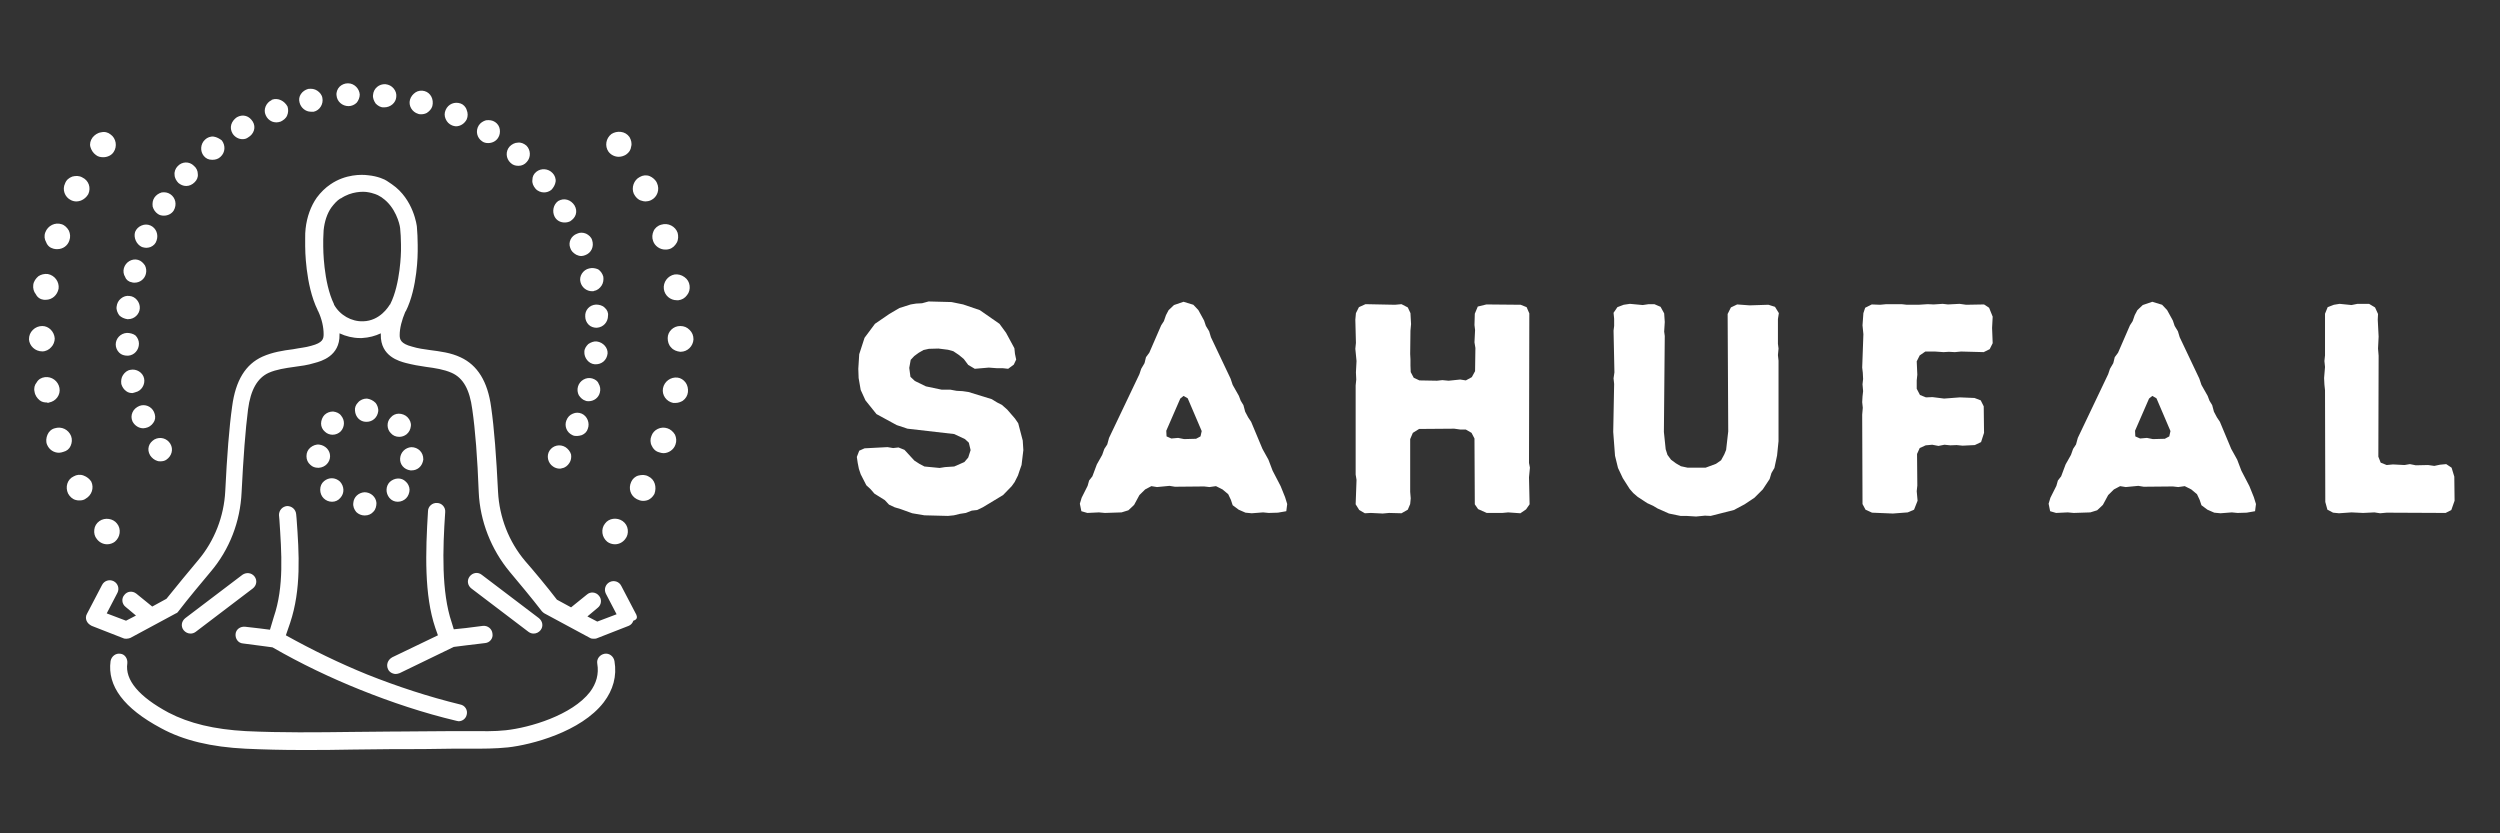 <svg xmlns="http://www.w3.org/2000/svg" xmlns:xlink="http://www.w3.org/1999/xlink" width="240" zoomAndPan="magnify" viewBox="0 0 180 60" height="80" preserveAspectRatio="xMidYMid meet" version="1.0"><rect x="0" y="0" width="180" height="60" fill="#333333" stroke="none"/><defs><g/><clipPath id="1f2c243274"><path d="M 2.008 6 L 50 6 L 50 54 L 2.008 54 Z M 2.008 6 " clip-rule="nonzero"/></clipPath></defs><g clip-path="url(#1f2c243274)"><path fill="#ffffff" d="M 9.168 47.754 C 8.984 48.957 10.004 50.164 12.137 51.309 C 13.621 52.082 15.418 52.516 17.703 52.641 C 20.242 52.762 22.84 52.73 25.344 52.699 C 26.301 52.699 27.23 52.672 28.16 52.672 L 28.375 52.672 C 29.703 52.672 31.098 52.641 32.488 52.641 C 32.953 52.641 33.418 52.641 33.879 52.641 C 34.746 52.641 35.582 52.672 36.418 52.578 C 38.148 52.391 41.18 51.496 42.477 49.824 C 42.941 49.207 43.129 48.527 43.004 47.785 C 42.941 47.441 43.188 47.133 43.531 47.07 C 43.871 47.012 44.18 47.258 44.242 47.598 C 44.426 48.68 44.148 49.672 43.469 50.566 C 41.828 52.699 38.242 53.629 36.57 53.812 C 35.672 53.906 34.746 53.906 33.879 53.906 C 33.445 53.906 32.984 53.906 32.52 53.906 C 31.16 53.938 29.734 53.938 28.406 53.938 L 28.188 53.938 C 27.262 53.938 26.301 53.969 25.375 53.969 C 24.168 54 22.93 54 21.695 54 C 20.363 54 19.004 53.969 17.672 53.906 C 15.23 53.785 13.219 53.32 11.582 52.422 C 8.922 51 7.715 49.391 7.961 47.598 C 8.023 47.258 8.332 47.012 8.672 47.07 C 8.984 47.102 9.199 47.414 9.168 47.754 Z M 19.438 45.34 C 19.035 45.277 18.387 45.215 17.645 45.125 C 17.301 45.094 16.992 45.309 16.961 45.648 C 16.93 45.988 17.148 46.301 17.488 46.328 C 18.508 46.453 19.344 46.578 19.621 46.609 C 21.664 47.785 23.797 48.805 25.961 49.672 C 28.188 50.566 30.508 51.34 32.859 51.898 C 32.922 51.898 32.953 51.93 33.016 51.93 C 33.293 51.93 33.539 51.742 33.602 51.465 C 33.695 51.125 33.477 50.785 33.137 50.723 C 30.848 50.164 28.59 49.422 26.426 48.559 C 24.445 47.754 22.469 46.793 20.582 45.742 L 20.891 44.844 C 21.695 42.434 21.539 39.867 21.355 37.359 L 21.324 37.02 C 21.293 36.68 21.016 36.434 20.672 36.434 C 20.332 36.465 20.086 36.742 20.086 37.082 L 20.117 37.422 C 20.273 39.805 20.457 42.246 19.715 44.414 Z M 45.816 44.258 L 44.734 42.188 C 44.582 41.875 44.211 41.754 43.902 41.906 C 43.59 42.062 43.469 42.434 43.621 42.742 L 44.395 44.227 L 43.004 44.754 L 42.293 44.383 L 43.035 43.762 C 43.312 43.547 43.344 43.145 43.129 42.898 C 42.91 42.617 42.508 42.586 42.262 42.805 L 41.117 43.73 L 40.098 43.176 C 39.387 42.246 38.457 41.133 37.809 40.391 C 36.633 39 35.953 37.238 35.859 35.414 C 35.734 32.875 35.582 30.836 35.363 29.32 C 35.117 27.465 34.375 26.289 33.168 25.73 C 32.457 25.391 31.684 25.301 30.973 25.207 C 30.508 25.145 30.074 25.082 29.672 24.957 C 28.84 24.742 28.777 24.434 28.777 24.125 C 28.777 23.629 28.93 23.043 29.18 22.453 C 29.18 22.453 29.18 22.422 29.211 22.422 C 30.074 20.723 30.074 18.188 30.074 18.094 C 30.074 17.938 30.074 17.785 30.074 17.629 C 30.074 17.164 30.047 16.73 30.016 16.328 C 30.016 16.301 29.797 14.352 28.219 13.27 C 28.098 13.176 27.973 13.113 27.848 13.02 C 27.727 12.93 27.199 12.68 26.488 12.617 C 26.055 12.559 24.879 12.527 23.797 13.27 C 23.426 13.516 23.086 13.855 22.809 14.227 C 22.375 14.844 22.098 15.617 22.004 16.453 C 21.973 16.672 21.973 16.918 21.973 17.164 C 21.973 17.352 21.973 17.566 21.973 17.723 C 21.973 17.844 21.973 20.504 22.871 22.328 C 22.871 22.359 22.871 22.359 22.902 22.391 C 23.18 22.98 23.301 23.566 23.301 24.062 C 23.301 24.402 23.242 24.68 22.406 24.898 C 22.004 25.02 21.57 25.051 21.105 25.145 C 20.363 25.238 19.621 25.359 18.91 25.672 C 17.672 26.227 16.961 27.402 16.715 29.258 C 16.5 30.773 16.344 32.812 16.219 35.352 C 16.129 37.176 15.445 38.938 14.273 40.328 C 13.621 41.102 12.727 42.188 11.984 43.113 L 10.961 43.672 L 9.816 42.742 C 9.539 42.527 9.168 42.559 8.953 42.836 C 8.734 43.082 8.766 43.484 9.047 43.699 L 9.789 44.32 L 9.074 44.691 L 7.684 44.164 L 8.457 42.68 C 8.613 42.371 8.488 42 8.18 41.844 C 7.871 41.691 7.5 41.812 7.344 42.125 L 6.262 44.195 C 6.168 44.352 6.168 44.535 6.23 44.691 C 6.293 44.844 6.418 44.969 6.602 45.062 L 8.891 45.957 C 8.953 45.988 9.047 45.988 9.105 45.988 C 9.199 45.988 9.324 45.957 9.387 45.93 L 12.664 44.164 C 12.758 44.133 12.816 44.07 12.848 44.012 C 13.559 43.082 14.52 41.938 15.168 41.164 C 16.531 39.559 17.301 37.547 17.395 35.441 C 17.52 32.938 17.672 30.93 17.859 29.473 C 18.047 28.051 18.539 27.215 19.344 26.844 C 19.902 26.598 20.551 26.504 21.199 26.414 C 21.664 26.352 22.16 26.289 22.652 26.133 C 23.117 26.012 24.477 25.641 24.445 24.094 C 24.445 24.062 24.445 24.031 24.445 24 C 24.91 24.215 25.406 24.34 25.93 24.34 C 25.961 24.34 26.023 24.34 26.055 24.34 C 26.582 24.309 27.016 24.188 27.418 24 C 27.418 24.031 27.418 24.062 27.418 24.094 C 27.387 25.672 28.777 26.012 29.211 26.133 C 29.703 26.258 30.199 26.352 30.664 26.414 C 31.344 26.504 31.961 26.598 32.52 26.844 C 33.355 27.215 33.816 28.051 34.004 29.473 C 34.219 30.957 34.375 32.969 34.469 35.441 C 34.559 37.516 35.363 39.559 36.695 41.164 C 37.344 41.938 38.301 43.082 39.016 44.012 C 39.074 44.07 39.137 44.133 39.199 44.164 L 42.477 45.93 C 42.57 45.988 42.664 45.988 42.758 45.988 C 42.816 45.988 42.91 45.988 42.973 45.957 L 45.262 45.062 C 45.418 45 45.539 44.875 45.602 44.691 C 45.91 44.598 45.879 44.414 45.816 44.258 Z M 28.098 21.898 C 28.098 21.898 28.098 21.93 28.066 21.93 C 27.973 22.082 27.355 23.102 26.148 23.133 C 25.312 23.164 24.477 22.699 24.047 21.93 L 24.047 21.898 C 23.273 20.32 23.273 17.812 23.273 17.754 C 23.273 17.566 23.273 17.414 23.273 17.227 C 23.273 17.012 23.301 16.762 23.301 16.578 C 23.363 15.957 23.551 15.371 23.859 14.938 C 24.047 14.691 24.262 14.441 24.508 14.289 C 24.508 14.289 24.508 14.289 24.539 14.289 C 25.312 13.762 26.148 13.793 26.395 13.824 C 26.891 13.887 27.262 14.07 27.293 14.102 C 27.387 14.164 27.477 14.195 27.539 14.258 C 28.469 14.906 28.777 16.113 28.809 16.422 C 28.84 16.762 28.871 17.164 28.871 17.598 C 28.871 17.754 28.871 17.875 28.871 18.062 C 28.871 18.094 28.84 20.441 28.098 21.898 Z M 38.055 45.496 C 38.18 45.586 38.301 45.617 38.426 45.617 C 38.613 45.617 38.797 45.527 38.922 45.371 C 39.137 45.094 39.074 44.723 38.797 44.504 L 34.684 41.383 C 34.406 41.164 34.035 41.227 33.816 41.504 C 33.602 41.785 33.664 42.156 33.941 42.371 Z M 17.457 41.383 L 13.344 44.504 C 13.066 44.723 13.004 45.094 13.219 45.371 C 13.344 45.527 13.531 45.617 13.715 45.617 C 13.84 45.617 13.961 45.586 14.086 45.496 L 18.199 42.371 C 18.477 42.156 18.539 41.785 18.324 41.504 C 18.105 41.227 17.734 41.195 17.457 41.383 Z M 27.941 48.188 C 28.035 48.402 28.281 48.527 28.5 48.527 C 28.59 48.527 28.684 48.496 28.777 48.465 L 32.672 46.578 C 32.953 46.547 33.848 46.422 34.93 46.301 C 35.273 46.27 35.52 45.957 35.457 45.617 C 35.426 45.277 35.117 45.031 34.777 45.062 C 33.848 45.188 33.074 45.277 32.672 45.309 L 32.52 44.812 C 31.777 42.617 31.871 39.559 32.055 36.867 C 32.086 36.527 31.809 36.215 31.469 36.215 C 31.129 36.188 30.816 36.465 30.816 36.805 C 30.633 39.773 30.539 42.836 31.344 45.215 L 31.531 45.742 L 28.25 47.32 C 27.91 47.504 27.789 47.875 27.941 48.188 Z M 11.117 31.641 C 10.93 31.762 10.777 31.918 10.715 32.133 C 10.652 32.352 10.684 32.566 10.809 32.785 C 10.93 32.969 11.117 33.125 11.332 33.188 C 11.395 33.215 11.457 33.215 11.551 33.215 C 11.703 33.215 11.859 33.188 11.984 33.094 C 12.355 32.844 12.508 32.352 12.262 31.949 C 12.016 31.547 11.52 31.422 11.117 31.641 Z M 11.117 30.309 C 11.211 30.094 11.18 29.875 11.086 29.66 C 10.902 29.258 10.438 29.07 10.035 29.227 C 9.816 29.32 9.633 29.473 9.539 29.691 C 9.445 29.906 9.445 30.125 9.539 30.34 C 9.695 30.648 10.004 30.836 10.312 30.836 C 10.406 30.836 10.531 30.805 10.621 30.773 C 10.871 30.68 11.023 30.496 11.117 30.309 Z M 9.758 28.238 C 10.188 28.145 10.469 27.68 10.375 27.246 C 10.281 26.812 9.816 26.535 9.387 26.629 C 9.168 26.66 8.984 26.812 8.859 27 C 8.734 27.188 8.703 27.402 8.734 27.648 C 8.797 27.867 8.922 28.051 9.105 28.176 C 9.23 28.27 9.387 28.301 9.539 28.301 C 9.633 28.27 9.695 28.27 9.758 28.238 Z M 9.137 23.969 C 8.672 24 8.332 24.371 8.332 24.805 C 8.332 25.02 8.426 25.238 8.582 25.391 C 8.734 25.547 8.953 25.609 9.168 25.609 C 9.199 25.609 9.199 25.609 9.23 25.609 C 9.664 25.578 10.004 25.207 10.004 24.742 C 10.004 24.527 9.91 24.309 9.758 24.156 C 9.602 24.031 9.355 23.969 9.137 23.969 Z M 9.168 22.98 C 9.199 22.98 9.199 22.98 9.23 22.98 C 9.664 22.98 10.035 22.641 10.066 22.207 C 10.098 21.773 9.758 21.34 9.324 21.309 C 9.105 21.277 8.891 21.34 8.703 21.496 C 8.52 21.648 8.426 21.836 8.395 22.082 C 8.363 22.301 8.457 22.516 8.582 22.699 C 8.734 22.855 8.953 22.949 9.168 22.98 Z M 9.477 20.32 C 9.539 20.352 9.602 20.352 9.695 20.352 C 10.066 20.352 10.406 20.102 10.5 19.73 C 10.559 19.516 10.531 19.301 10.438 19.113 C 10.312 18.93 10.16 18.773 9.941 18.711 C 9.508 18.586 9.047 18.867 8.922 19.301 C 8.859 19.516 8.891 19.762 9.016 19.949 C 9.074 20.133 9.262 20.289 9.477 20.32 Z M 10.219 17.785 C 10.312 17.812 10.438 17.844 10.531 17.844 C 10.652 17.844 10.746 17.812 10.84 17.785 C 11.055 17.691 11.211 17.535 11.273 17.32 C 11.426 16.887 11.242 16.422 10.84 16.238 C 10.621 16.145 10.406 16.145 10.188 16.238 C 9.973 16.328 9.816 16.484 9.727 16.699 C 9.602 17.102 9.816 17.598 10.219 17.785 Z M 12.262 13.98 C 12.074 13.855 11.859 13.824 11.645 13.855 C 11.426 13.918 11.242 14.043 11.117 14.227 C 10.992 14.414 10.961 14.629 10.992 14.875 C 11.055 15.094 11.18 15.277 11.363 15.402 C 11.488 15.496 11.645 15.527 11.797 15.527 C 12.074 15.527 12.355 15.402 12.508 15.156 C 12.758 14.723 12.633 14.227 12.262 13.98 Z M 12.789 11.969 C 12.633 12.125 12.539 12.371 12.57 12.586 C 12.57 12.805 12.695 13.02 12.848 13.176 C 13.004 13.301 13.188 13.391 13.406 13.391 C 13.621 13.391 13.84 13.301 14.023 13.113 C 14.18 12.957 14.273 12.742 14.242 12.527 C 14.242 12.309 14.148 12.094 13.961 11.938 C 13.621 11.598 13.098 11.629 12.789 11.969 Z M 15.387 9.836 C 15.168 9.805 14.922 9.898 14.766 10.051 C 14.426 10.359 14.395 10.887 14.672 11.227 C 14.828 11.414 15.016 11.504 15.262 11.504 C 15.293 11.504 15.293 11.504 15.324 11.504 C 15.508 11.504 15.727 11.441 15.879 11.289 C 16.219 10.98 16.25 10.484 15.973 10.113 C 15.816 9.988 15.602 9.867 15.387 9.836 Z M 18.199 8.754 C 18.074 8.566 17.922 8.414 17.703 8.352 C 17.488 8.289 17.273 8.32 17.055 8.441 C 16.871 8.566 16.715 8.754 16.652 8.969 C 16.59 9.188 16.621 9.402 16.746 9.617 C 16.902 9.867 17.18 10.02 17.457 10.02 C 17.613 10.02 17.734 9.988 17.859 9.898 C 18.293 9.648 18.445 9.156 18.199 8.754 Z M 19.59 7.176 C 19.59 7.176 19.559 7.176 19.559 7.207 C 19.16 7.391 18.941 7.887 19.129 8.289 C 19.219 8.504 19.375 8.66 19.59 8.754 C 19.684 8.785 19.777 8.812 19.902 8.812 C 19.992 8.812 20.117 8.785 20.211 8.754 C 20.395 8.66 20.582 8.535 20.672 8.32 C 20.766 8.102 20.766 7.887 20.703 7.672 C 20.488 7.27 20.023 7.02 19.59 7.176 Z M 22.59 8.043 C 23.023 7.949 23.301 7.484 23.211 7.051 C 23.18 6.836 23.023 6.648 22.84 6.527 C 22.652 6.402 22.438 6.371 22.188 6.402 C 21.973 6.465 21.789 6.586 21.664 6.773 C 21.539 6.957 21.508 7.176 21.57 7.391 C 21.664 7.762 22.004 8.043 22.375 8.043 C 22.5 8.043 22.531 8.043 22.59 8.043 Z M 25.902 6.805 C 25.871 6.371 25.5 6 25.066 6 C 25.066 6 25.066 6 25.035 6 C 24.816 6 24.602 6.094 24.445 6.246 C 24.293 6.402 24.199 6.648 24.23 6.867 C 24.262 7.301 24.633 7.641 25.098 7.641 C 25.312 7.641 25.531 7.547 25.684 7.391 C 25.809 7.238 25.902 7.02 25.902 6.805 Z M 28.531 6.988 C 28.559 6.773 28.5 6.559 28.344 6.371 C 28.188 6.188 28.004 6.094 27.758 6.062 C 27.293 6.031 26.891 6.371 26.859 6.836 C 26.828 7.051 26.922 7.27 27.047 7.453 C 27.199 7.609 27.387 7.73 27.602 7.73 C 27.633 7.73 27.633 7.73 27.664 7.73 C 28.129 7.73 28.5 7.391 28.531 6.988 Z M 30.57 6.559 C 30.355 6.496 30.105 6.527 29.922 6.648 C 29.734 6.773 29.582 6.957 29.52 7.176 C 29.395 7.609 29.672 8.07 30.105 8.195 C 30.168 8.227 30.262 8.227 30.324 8.227 C 30.477 8.227 30.602 8.195 30.727 8.133 C 30.91 8.012 31.066 7.855 31.129 7.641 C 31.25 7.145 31.004 6.68 30.57 6.559 Z M 33.168 7.453 C 32.734 7.301 32.273 7.484 32.086 7.918 C 31.992 8.133 31.992 8.352 32.086 8.566 C 32.18 8.785 32.332 8.938 32.551 9.031 C 32.645 9.062 32.734 9.094 32.828 9.094 C 33.137 9.094 33.445 8.906 33.602 8.598 C 33.695 8.383 33.695 8.133 33.602 7.918 C 33.539 7.699 33.355 7.516 33.168 7.453 Z M 35.645 8.785 C 35.457 8.66 35.242 8.629 34.992 8.66 C 34.777 8.723 34.59 8.844 34.469 9.031 C 34.219 9.434 34.344 9.93 34.715 10.176 C 34.84 10.27 34.992 10.301 35.148 10.301 C 35.426 10.301 35.703 10.176 35.859 9.93 C 35.984 9.742 36.016 9.527 35.984 9.309 C 35.953 9.094 35.828 8.906 35.645 8.785 Z M 37.281 10.27 C 37.066 10.27 36.848 10.391 36.695 10.547 C 36.387 10.887 36.418 11.414 36.758 11.723 C 36.91 11.875 37.098 11.938 37.312 11.938 C 37.312 11.938 37.344 11.938 37.344 11.938 C 37.559 11.938 37.777 11.844 37.93 11.66 C 38.242 11.32 38.211 10.793 37.902 10.484 C 37.715 10.328 37.5 10.238 37.281 10.27 Z M 40.004 13.082 C 40.035 12.867 39.941 12.617 39.789 12.465 C 39.477 12.125 38.953 12.094 38.613 12.371 C 38.426 12.527 38.332 12.711 38.332 12.957 C 38.301 13.176 38.395 13.391 38.551 13.578 C 38.703 13.762 38.953 13.855 39.168 13.855 C 39.355 13.855 39.539 13.793 39.695 13.672 C 39.848 13.516 39.973 13.301 40.004 13.082 Z M 39.941 15.617 C 40.098 15.898 40.375 16.02 40.652 16.02 C 40.809 16.02 40.93 15.988 41.055 15.93 C 41.242 15.805 41.395 15.648 41.457 15.434 C 41.52 15.215 41.488 15 41.363 14.785 C 41.242 14.598 41.055 14.441 40.84 14.383 C 40.621 14.32 40.406 14.352 40.188 14.473 C 39.848 14.723 39.727 15.215 39.941 15.617 Z M 41.055 17.844 C 41.117 18.062 41.273 18.215 41.488 18.34 C 41.613 18.402 41.734 18.434 41.859 18.434 C 41.953 18.434 42.047 18.402 42.137 18.371 C 42.57 18.215 42.789 17.754 42.633 17.289 C 42.57 17.07 42.387 16.918 42.199 16.824 C 41.984 16.73 41.734 16.73 41.551 16.824 C 41.117 16.98 40.902 17.441 41.055 17.844 Z M 42.418 19.328 C 41.984 19.422 41.672 19.887 41.797 20.32 C 41.891 20.691 42.23 20.969 42.633 20.969 C 42.695 20.969 42.758 20.969 42.789 20.938 C 43.004 20.906 43.188 20.754 43.312 20.566 C 43.438 20.383 43.469 20.133 43.438 19.918 C 43.375 19.699 43.25 19.516 43.066 19.391 C 42.848 19.301 42.633 19.27 42.418 19.328 Z M 43.531 22.145 C 43.375 21.988 43.129 21.93 42.91 21.93 C 42.445 21.957 42.105 22.328 42.137 22.793 C 42.137 23.012 42.23 23.227 42.387 23.383 C 42.539 23.535 42.758 23.598 42.941 23.598 C 42.941 23.598 42.973 23.598 42.973 23.598 C 43.438 23.566 43.777 23.195 43.777 22.73 C 43.809 22.516 43.715 22.301 43.531 22.145 Z M 42.973 24.586 C 42.758 24.559 42.539 24.648 42.355 24.773 C 42.199 24.93 42.074 25.113 42.074 25.328 C 42.047 25.762 42.387 26.195 42.816 26.227 C 42.848 26.227 42.879 26.227 42.91 26.227 C 43.098 26.227 43.281 26.164 43.438 26.043 C 43.621 25.887 43.715 25.699 43.746 25.453 C 43.777 25.051 43.438 24.648 42.973 24.586 Z M 42.633 27.246 C 42.199 27.125 41.734 27.402 41.613 27.836 C 41.551 28.051 41.582 28.27 41.672 28.453 C 41.797 28.641 41.953 28.793 42.168 28.855 C 42.23 28.887 42.324 28.887 42.387 28.887 C 42.758 28.887 43.098 28.641 43.188 28.27 C 43.25 28.051 43.219 27.805 43.098 27.617 C 43.035 27.434 42.848 27.309 42.633 27.246 Z M 41.891 29.785 C 41.672 29.691 41.457 29.691 41.242 29.785 C 41.023 29.875 40.871 30.031 40.777 30.277 C 40.621 30.68 40.809 31.145 41.211 31.328 C 41.332 31.391 41.426 31.391 41.551 31.391 C 41.672 31.391 41.766 31.359 41.891 31.328 C 42.105 31.238 42.262 31.082 42.324 30.867 C 42.477 30.465 42.293 29.969 41.891 29.785 Z M 40.715 32.195 C 40.312 31.949 39.816 32.07 39.57 32.441 C 39.324 32.812 39.445 33.34 39.816 33.586 C 39.941 33.68 40.129 33.742 40.281 33.742 C 40.344 33.742 40.406 33.742 40.469 33.711 C 40.684 33.68 40.871 33.527 40.992 33.34 C 41.117 33.156 41.148 32.938 41.117 32.723 C 41.055 32.504 40.902 32.32 40.715 32.195 Z M 28.066 34.699 C 27.758 35.012 27.758 35.504 28.035 35.844 C 28.188 36.031 28.406 36.125 28.621 36.125 C 28.621 36.125 28.621 36.125 28.652 36.125 C 28.871 36.125 29.086 36.031 29.242 35.875 C 29.395 35.723 29.488 35.473 29.488 35.258 C 29.488 35.043 29.363 34.793 29.211 34.672 C 28.902 34.359 28.406 34.391 28.066 34.699 Z M 26.242 35.441 C 25.809 35.473 25.469 35.785 25.438 36.215 C 25.406 36.465 25.5 36.68 25.652 36.867 C 25.809 37.02 26.023 37.113 26.242 37.113 C 26.242 37.113 26.273 37.113 26.273 37.113 C 26.52 37.113 26.734 37.02 26.891 36.836 C 27.047 36.68 27.105 36.434 27.105 36.215 C 27.074 35.785 26.703 35.441 26.242 35.441 Z M 23.332 34.641 C 23.148 34.793 23.055 35.012 23.055 35.258 C 23.055 35.504 23.148 35.723 23.301 35.875 C 23.457 36.031 23.672 36.125 23.891 36.125 C 23.891 36.125 23.922 36.125 23.922 36.125 C 24.137 36.125 24.355 36.031 24.508 35.844 C 24.816 35.504 24.789 35.012 24.477 34.672 C 24.137 34.359 23.672 34.359 23.332 34.641 Z M 23.766 32.844 C 23.766 32.414 23.426 32.07 22.992 32.012 C 22.777 31.98 22.531 32.07 22.344 32.227 C 22.16 32.383 22.066 32.598 22.066 32.844 C 22.066 33.094 22.16 33.309 22.344 33.465 C 22.5 33.617 22.684 33.68 22.902 33.68 C 22.93 33.68 22.93 33.68 22.961 33.68 C 23.426 33.648 23.766 33.277 23.766 32.844 Z M 23.984 29.629 C 23.734 29.629 23.52 29.723 23.363 29.875 C 23.211 30.031 23.117 30.277 23.117 30.496 C 23.117 30.711 23.211 30.93 23.395 31.082 C 23.551 31.238 23.766 31.301 23.953 31.301 C 24.168 31.301 24.387 31.207 24.539 31.051 C 24.816 30.742 24.848 30.277 24.57 29.938 C 24.445 29.754 24.23 29.66 23.984 29.629 Z M 26.426 28.699 C 26.426 28.699 26.395 28.699 26.395 28.699 C 26.18 28.699 25.93 28.793 25.777 28.98 C 25.621 29.133 25.531 29.352 25.559 29.566 C 25.59 30.031 25.93 30.371 26.363 30.371 C 26.363 30.371 26.395 30.371 26.395 30.371 C 26.828 30.371 27.168 30.062 27.23 29.629 C 27.262 29.414 27.168 29.164 27.047 29.012 C 26.859 28.824 26.645 28.73 26.426 28.699 Z M 28.129 31.176 C 28.281 31.359 28.5 31.453 28.746 31.453 C 28.93 31.453 29.117 31.391 29.273 31.27 C 29.457 31.113 29.551 30.93 29.582 30.68 C 29.613 30.465 29.52 30.215 29.332 30.031 C 29.18 29.875 28.93 29.785 28.715 29.785 C 28.5 29.785 28.281 29.875 28.129 30.062 C 27.816 30.371 27.848 30.898 28.129 31.176 Z M 29.613 32.195 C 29.18 32.227 28.84 32.566 28.809 33 C 28.777 33.434 29.086 33.805 29.551 33.867 C 29.582 33.867 29.613 33.867 29.645 33.867 C 29.828 33.867 30.016 33.805 30.168 33.68 C 30.355 33.527 30.445 33.309 30.477 33.094 C 30.477 33.094 30.477 33.062 30.477 33.062 C 30.477 32.812 30.387 32.598 30.23 32.441 C 30.074 32.289 29.859 32.195 29.613 32.195 Z M 45.324 9.867 C 45.168 9.648 44.953 9.527 44.703 9.496 C 44.457 9.465 44.211 9.527 44.023 9.648 C 43.621 9.957 43.531 10.516 43.809 10.918 C 43.992 11.164 44.273 11.289 44.551 11.289 C 44.734 11.289 44.922 11.227 45.074 11.133 C 45.293 10.98 45.418 10.793 45.445 10.547 C 45.508 10.328 45.445 10.082 45.324 9.867 Z M 46.16 14.441 C 46.25 14.473 46.375 14.504 46.469 14.504 C 46.59 14.504 46.746 14.473 46.871 14.414 C 47.332 14.195 47.52 13.641 47.301 13.176 C 47.211 12.957 46.992 12.773 46.777 12.68 C 46.531 12.586 46.281 12.617 46.066 12.742 C 45.633 12.957 45.445 13.516 45.633 13.949 C 45.758 14.195 45.941 14.383 46.16 14.441 Z M 47.055 16.641 C 46.961 16.855 46.93 17.102 47.023 17.352 C 47.148 17.723 47.52 17.969 47.891 17.969 C 47.984 17.969 48.074 17.969 48.168 17.938 C 48.418 17.875 48.602 17.691 48.727 17.473 C 48.848 17.258 48.848 16.98 48.789 16.762 C 48.633 16.301 48.105 16.02 47.613 16.176 C 47.363 16.238 47.148 16.422 47.055 16.641 Z M 48.57 19.762 C 48.074 19.855 47.734 20.32 47.797 20.812 C 47.859 21.277 48.262 21.617 48.727 21.617 C 48.758 21.617 48.816 21.617 48.848 21.617 C 49.098 21.586 49.312 21.465 49.469 21.246 C 49.621 21.062 49.684 20.812 49.652 20.566 C 49.621 20.32 49.5 20.102 49.281 19.949 C 49.066 19.793 48.816 19.73 48.57 19.762 Z M 49.652 23.754 C 49.469 23.566 49.25 23.473 48.973 23.473 C 48.477 23.473 48.074 23.875 48.074 24.34 C 48.074 24.586 48.137 24.836 48.324 25.02 C 48.477 25.207 48.727 25.301 48.973 25.328 C 48.973 25.328 48.973 25.328 49.004 25.328 C 49.5 25.328 49.902 24.93 49.93 24.434 C 49.93 24.156 49.84 23.938 49.652 23.754 Z M 48.789 27.188 C 48.293 27.125 47.828 27.465 47.734 27.957 C 47.645 28.453 47.984 28.918 48.477 29.012 C 48.539 29.012 48.602 29.012 48.633 29.012 C 48.816 29.012 49.004 28.949 49.16 28.855 C 49.375 28.699 49.5 28.484 49.531 28.238 C 49.559 27.988 49.5 27.742 49.375 27.559 C 49.219 27.34 49.004 27.215 48.789 27.188 Z M 48.047 30.836 C 47.582 30.68 47.055 30.93 46.902 31.391 C 46.809 31.609 46.809 31.887 46.93 32.102 C 47.023 32.32 47.211 32.504 47.457 32.566 C 47.551 32.598 47.672 32.629 47.766 32.629 C 48.137 32.629 48.508 32.383 48.633 32.012 C 48.727 31.762 48.695 31.516 48.602 31.301 C 48.477 31.082 48.262 30.898 48.047 30.836 Z M 46.684 34.301 C 46.469 34.176 46.219 34.176 45.973 34.238 C 45.727 34.301 45.539 34.484 45.445 34.699 C 45.23 35.164 45.387 35.691 45.848 35.938 C 45.973 36 46.129 36.062 46.281 36.062 C 46.375 36.062 46.469 36.062 46.559 36.031 C 46.809 35.969 46.992 35.785 47.117 35.566 C 47.301 35.07 47.148 34.516 46.684 34.301 Z M 44.828 37.516 C 44.426 37.238 43.84 37.301 43.559 37.699 C 43.406 37.887 43.344 38.133 43.375 38.383 C 43.406 38.629 43.531 38.844 43.715 39 C 43.871 39.125 44.086 39.188 44.273 39.188 C 44.551 39.188 44.828 39.062 45.016 38.812 C 45.168 38.629 45.23 38.383 45.199 38.133 C 45.168 37.887 45.047 37.672 44.828 37.516 Z M 6.91 11.164 C 7.066 11.289 7.25 11.32 7.438 11.32 C 7.715 11.32 8.023 11.195 8.18 10.949 C 8.457 10.547 8.363 9.957 7.961 9.68 C 7.777 9.527 7.531 9.465 7.281 9.527 C 7.035 9.559 6.816 9.711 6.664 9.898 C 6.508 10.113 6.445 10.359 6.508 10.578 C 6.57 10.793 6.695 11.012 6.91 11.164 Z M 5.117 14.414 C 5.242 14.473 5.363 14.504 5.52 14.504 C 5.613 14.504 5.734 14.473 5.828 14.441 C 6.047 14.352 6.23 14.195 6.355 13.98 C 6.57 13.516 6.387 12.988 5.922 12.773 C 5.703 12.648 5.457 12.648 5.211 12.711 C 4.961 12.805 4.777 12.957 4.684 13.207 C 4.469 13.641 4.652 14.195 5.117 14.414 Z M 3.848 17.906 C 3.941 17.938 4.035 17.938 4.129 17.938 C 4.531 17.938 4.871 17.691 4.992 17.32 C 5.086 17.07 5.055 16.824 4.961 16.609 C 4.84 16.391 4.652 16.207 4.438 16.145 C 3.973 15.988 3.445 16.238 3.262 16.73 C 3.168 16.98 3.199 17.227 3.324 17.441 C 3.418 17.691 3.602 17.844 3.848 17.906 Z M 3.168 21.586 C 3.199 21.586 3.262 21.586 3.293 21.586 C 3.758 21.586 4.129 21.246 4.219 20.785 C 4.281 20.289 3.941 19.824 3.445 19.73 C 3.199 19.699 2.953 19.762 2.766 19.887 C 2.582 20.043 2.426 20.258 2.395 20.504 C 2.363 20.754 2.426 21 2.582 21.188 C 2.703 21.434 2.922 21.559 3.168 21.586 Z M 3.047 25.301 C 3.293 25.301 3.539 25.176 3.695 24.988 C 3.848 24.836 3.941 24.586 3.941 24.371 C 3.91 23.875 3.508 23.473 3.047 23.473 C 2.797 23.473 2.551 23.566 2.363 23.754 C 2.18 23.938 2.086 24.156 2.086 24.434 C 2.117 24.898 2.52 25.301 3.047 25.301 C 3.016 25.301 3.047 25.301 3.047 25.301 Z M 3.539 28.98 C 4.035 28.887 4.375 28.422 4.281 27.93 C 4.188 27.434 3.727 27.094 3.23 27.156 C 2.984 27.188 2.766 27.309 2.645 27.527 C 2.488 27.711 2.426 27.957 2.488 28.207 C 2.52 28.453 2.672 28.672 2.859 28.824 C 3.016 28.949 3.199 28.98 3.387 28.98 C 3.418 29.012 3.477 29.012 3.539 28.98 Z M 5.086 32.102 C 5.18 31.887 5.211 31.641 5.117 31.391 C 4.93 30.93 4.438 30.68 3.941 30.836 C 3.695 30.898 3.508 31.082 3.418 31.301 C 3.324 31.516 3.293 31.793 3.387 32.012 C 3.539 32.383 3.879 32.598 4.25 32.598 C 4.344 32.598 4.469 32.566 4.559 32.535 C 4.809 32.473 4.992 32.32 5.086 32.102 Z M 6.016 34.238 C 5.766 34.145 5.52 34.176 5.301 34.301 C 4.84 34.516 4.684 35.07 4.902 35.535 C 5.023 35.754 5.211 35.938 5.457 36 C 5.551 36.031 5.645 36.031 5.734 36.031 C 5.891 36.031 6.047 36 6.168 35.906 C 6.602 35.66 6.789 35.133 6.57 34.672 C 6.445 34.484 6.262 34.328 6.016 34.238 Z M 7.16 37.516 C 6.941 37.672 6.816 37.887 6.789 38.133 C 6.758 38.383 6.816 38.629 6.973 38.812 C 7.16 39.062 7.438 39.188 7.715 39.188 C 7.902 39.188 8.117 39.125 8.273 39 C 8.457 38.844 8.582 38.629 8.613 38.383 C 8.645 38.133 8.582 37.887 8.426 37.699 C 8.148 37.328 7.559 37.238 7.16 37.516 Z M 7.16 37.516 " fill-opacity="1" fill-rule="nonzero"/></g><g fill="#ffffff" fill-opacity="1"><g transform="translate(60.79, 36.912)"><g><path d="M 5.77 0.191 L 7.465 0.234 L 7.891 0.191 L 8.32 0.086 L 8.75 0.02 L 9.18 -0.148 L 9.566 -0.191 L 9.973 -0.387 L 11.43 -1.266 L 12.055 -1.91 L 12.266 -2.207 L 12.504 -2.68 L 12.633 -3.066 L 12.762 -3.43 L 12.891 -4.504 L 12.848 -5.191 L 12.523 -6.434 L 12.289 -6.777 L 11.73 -7.422 L 11.344 -7.762 L 11.004 -7.934 L 10.617 -8.172 L 8.941 -8.688 L 8.516 -8.75 L 8.086 -8.773 L 7.637 -8.855 L 7.012 -8.855 L 5.875 -9.094 L 5.082 -9.48 L 4.762 -9.781 L 4.676 -10.422 L 4.781 -11.004 L 5.039 -11.281 L 5.363 -11.516 L 5.703 -11.711 L 6.09 -11.797 L 6.777 -11.816 L 7.465 -11.73 L 7.848 -11.625 L 8.234 -11.367 L 8.602 -11.066 L 8.922 -10.637 L 9.395 -10.359 L 10.402 -10.445 L 10.98 -10.402 L 11.41 -10.402 L 11.797 -10.359 L 12.203 -10.66 L 12.375 -11.023 L 12.289 -11.43 L 12.246 -11.84 L 11.645 -12.953 L 11.172 -13.598 L 9.758 -14.582 L 8.559 -14.992 L 7.719 -15.164 L 6.07 -15.207 L 5.598 -15.078 L 5.168 -15.055 L 4.781 -14.992 L 3.969 -14.734 L 3.238 -14.305 L 2.207 -13.598 L 1.457 -12.59 L 1.074 -11.41 L 1.008 -10.359 L 1.031 -9.695 L 1.18 -8.836 L 1.523 -8.086 L 2.316 -7.098 L 3.773 -6.305 L 4.547 -6.047 L 7.914 -5.66 L 8.688 -5.297 L 8.965 -5.039 L 9.094 -4.504 L 8.922 -3.969 L 8.645 -3.645 L 7.914 -3.324 L 7.25 -3.281 L 6.863 -3.219 L 5.77 -3.324 L 5.406 -3.516 L 5.039 -3.754 L 4.332 -4.523 L 3.902 -4.695 L 3.516 -4.652 L 3.109 -4.719 L 1.457 -4.633 L 1.074 -4.461 L 0.902 -4.012 L 0.965 -3.582 L 1.051 -3.152 L 1.18 -2.766 L 1.586 -1.973 L 1.887 -1.695 L 2.168 -1.371 L 2.918 -0.902 L 3.219 -0.578 L 3.625 -0.387 L 4.055 -0.258 L 4.891 0.043 Z M 5.77 0.191 "/></g></g></g><g fill="#ffffff" fill-opacity="1"><g transform="translate(77.472, 36.912)"><g><path d="M 12.652 0.043 L 13.469 -0.02 L 13.875 0.02 L 14.539 0 L 15.141 -0.105 L 15.207 -0.621 L 15.055 -1.113 L 14.734 -1.91 L 14.156 -3.023 L 13.855 -3.816 L 13.426 -4.59 L 12.609 -6.543 L 12.395 -6.863 L 12.18 -7.27 L 12.055 -7.742 L 11.859 -8.062 L 11.73 -8.406 L 11.281 -9.199 L 11.129 -9.652 L 9.715 -12.633 L 9.586 -13.062 L 9.352 -13.445 L 9.223 -13.832 L 8.812 -14.582 L 8.449 -14.969 L 7.742 -15.184 L 7.055 -14.949 L 6.668 -14.582 L 6.477 -14.219 L 6.328 -13.789 L 6.133 -13.488 L 5.277 -11.516 L 5.039 -11.195 L 4.934 -10.766 L 4.695 -10.359 L 4.566 -9.973 L 2.379 -5.383 L 2.25 -4.91 L 2.039 -4.59 L 1.887 -4.16 L 1.5 -3.473 L 1.18 -2.617 L 0.945 -2.316 L 0.836 -1.93 L 0.406 -1.074 L 0.277 -0.645 L 0.387 -0.105 L 0.816 0.02 L 1.652 -0.02 L 2.082 0.02 L 3.281 -0.02 L 3.773 -0.172 L 4.184 -0.559 L 4.566 -1.266 L 4.977 -1.672 L 5.426 -1.91 L 5.832 -1.844 L 6.734 -1.93 L 7.121 -1.867 L 9.223 -1.887 L 9.609 -1.844 L 10.078 -1.91 L 10.551 -1.672 L 10.961 -1.328 L 11.152 -0.922 L 11.281 -0.535 L 11.711 -0.215 L 12.203 0 Z M 7.785 -5.297 L 7.355 -5.383 L 6.863 -5.34 L 6.52 -5.492 L 6.5 -5.898 L 7.508 -8.215 L 7.742 -8.406 L 8.043 -8.234 L 9.051 -5.875 L 8.965 -5.492 L 8.645 -5.32 Z M 7.785 -5.297 "/></g></g></g><g fill="#ffffff" fill-opacity="1"><g transform="translate(96.041, 36.912)"><g><path d="M 1.566 -0.602 L 1.824 -0.191 L 2.23 0.043 L 2.66 0.02 L 3.516 0.062 L 3.969 0.02 L 4.867 0.043 L 5.32 -0.215 L 5.492 -0.621 L 5.531 -1.031 L 5.492 -1.5 L 5.492 -5.297 L 5.684 -5.746 L 6.133 -6.027 L 8.664 -6.047 L 9.113 -5.984 L 9.5 -5.984 L 9.91 -5.746 L 10.121 -5.34 L 10.145 -0.602 L 10.379 -0.258 L 11.004 0.02 L 12.117 0.02 L 12.547 -0.02 L 13.426 0.043 L 13.832 -0.234 L 14.09 -0.602 L 14.047 -2.551 L 14.113 -3.238 L 14.047 -3.582 L 14.07 -14.348 L 13.875 -14.797 L 13.445 -14.969 L 10.98 -14.992 L 10.359 -14.84 L 10.145 -14.324 L 10.121 -13.512 L 10.164 -13.148 L 10.121 -12.266 L 10.188 -11.859 L 10.164 -10.188 L 9.93 -9.758 L 9.5 -9.523 L 9.094 -9.586 L 8.258 -9.5 L 7.805 -9.543 L 7.422 -9.5 L 6.156 -9.523 L 5.746 -9.715 L 5.531 -10.121 L 5.512 -10.594 L 5.512 -11.043 L 5.492 -11.43 L 5.512 -13.105 L 5.555 -13.574 L 5.512 -14.367 L 5.32 -14.777 L 4.867 -15.012 L 4.398 -14.969 L 2.273 -15.012 L 1.801 -14.797 L 1.586 -14.367 L 1.543 -13.898 L 1.586 -12.223 L 1.543 -11.797 L 1.629 -10.918 L 1.586 -10.102 L 1.609 -9.586 L 1.566 -9.156 L 1.566 -2.746 L 1.629 -2.359 Z M 1.566 -0.602 "/></g></g></g><g fill="#ffffff" fill-opacity="1"><g transform="translate(114.738, 36.912)"><g><path d="M 7.379 0.277 L 8.02 0.215 L 8.43 0.234 L 10.102 -0.191 L 10.875 -0.602 L 11.582 -1.074 L 12.18 -1.672 L 12.676 -2.422 L 12.805 -2.852 L 13.02 -3.219 L 13.211 -4.117 L 13.316 -5.148 L 13.316 -10.938 L 13.273 -11.344 L 13.316 -11.816 L 13.273 -12.16 L 13.273 -13.941 L 13.34 -14.367 L 13.062 -14.82 L 12.59 -14.969 L 11.238 -14.926 L 10.336 -14.992 L 9.887 -14.777 L 9.652 -14.305 L 9.695 -5.855 L 9.543 -4.523 L 9.414 -4.203 L 9.18 -3.773 L 8.812 -3.516 L 8.062 -3.238 L 6.777 -3.238 L 6.285 -3.344 L 5.918 -3.559 L 5.574 -3.816 L 5.32 -4.16 L 5.191 -4.566 L 5.062 -5.812 L 5.125 -12.719 L 5.082 -13.039 L 5.125 -13.727 L 5.082 -14.348 L 4.824 -14.82 L 4.375 -15.012 L 3.969 -15.012 L 3.539 -14.949 L 2.617 -15.035 L 2.168 -14.969 L 1.715 -14.797 L 1.438 -14.391 L 1.48 -13.961 L 1.48 -13.445 L 1.438 -13.105 L 1.5 -10.102 L 1.438 -9.672 L 1.48 -9.266 L 1.414 -5.812 L 1.543 -4.098 L 1.758 -3.219 L 2.102 -2.488 L 2.594 -1.715 L 2.852 -1.414 L 3.176 -1.137 L 3.859 -0.688 L 4.289 -0.492 L 4.609 -0.301 L 5.426 0.062 L 6.262 0.234 L 6.691 0.234 Z M 7.379 0.277 "/></g></g></g><g fill="#ffffff" fill-opacity="1"><g transform="translate(132.535, 36.912)"><g><path d="M 1.566 -0.621 L 1.781 -0.215 L 2.25 0 L 3.754 0.062 L 4.824 -0.02 L 5.277 -0.215 L 5.531 -0.859 L 5.469 -1.543 L 5.512 -1.953 L 5.492 -4.227 L 5.684 -4.652 L 6.113 -4.848 L 6.586 -4.891 L 7.035 -4.805 L 7.465 -4.891 L 7.891 -4.848 L 8.344 -4.867 L 8.773 -4.824 L 9.652 -4.867 L 10.102 -5.082 L 10.316 -5.746 L 10.293 -7.656 L 10.078 -8.086 L 9.629 -8.258 L 8.578 -8.301 L 7.441 -8.215 L 6.605 -8.32 L 6.133 -8.301 L 5.703 -8.473 L 5.469 -8.922 L 5.469 -9.523 L 5.512 -9.93 L 5.469 -10.895 L 5.684 -11.324 L 6.09 -11.602 L 6.777 -11.602 L 7.398 -11.559 L 7.785 -11.582 L 8.215 -11.559 L 8.664 -11.602 L 10.293 -11.559 L 10.723 -11.773 L 10.938 -12.203 L 10.895 -13.297 L 10.938 -14.113 L 10.68 -14.754 L 10.316 -14.992 L 9.027 -14.969 L 8.559 -15.035 L 7.719 -14.992 L 7.336 -15.035 L 6.691 -14.992 L 6.262 -15.012 L 5.598 -14.969 L 4.762 -14.969 L 4.375 -15.012 L 3.281 -15.012 L 2.832 -14.969 L 2.23 -14.992 L 1.758 -14.754 L 1.629 -14.367 L 1.566 -13.488 L 1.629 -12.848 L 1.543 -10.445 L 1.586 -10.078 L 1.609 -9.629 L 1.566 -9.242 L 1.609 -8.75 L 1.566 -8.363 L 1.543 -7.957 L 1.586 -7.551 L 1.543 -7.055 Z M 1.566 -0.621 "/></g></g></g><g fill="#ffffff" fill-opacity="1"><g transform="translate(147.223, 36.912)"><g><path d="M 12.652 0.043 L 13.469 -0.02 L 13.875 0.02 L 14.539 0 L 15.141 -0.105 L 15.207 -0.621 L 15.055 -1.113 L 14.734 -1.91 L 14.156 -3.023 L 13.855 -3.816 L 13.426 -4.59 L 12.609 -6.543 L 12.395 -6.863 L 12.18 -7.27 L 12.055 -7.742 L 11.859 -8.062 L 11.73 -8.406 L 11.281 -9.199 L 11.129 -9.652 L 9.715 -12.633 L 9.586 -13.062 L 9.352 -13.445 L 9.223 -13.832 L 8.812 -14.582 L 8.449 -14.969 L 7.742 -15.184 L 7.055 -14.949 L 6.668 -14.582 L 6.477 -14.219 L 6.328 -13.789 L 6.133 -13.488 L 5.277 -11.516 L 5.039 -11.195 L 4.934 -10.766 L 4.695 -10.359 L 4.566 -9.973 L 2.379 -5.383 L 2.25 -4.91 L 2.039 -4.59 L 1.887 -4.16 L 1.5 -3.473 L 1.18 -2.617 L 0.945 -2.316 L 0.836 -1.93 L 0.406 -1.074 L 0.277 -0.645 L 0.387 -0.105 L 0.816 0.02 L 1.652 -0.02 L 2.082 0.02 L 3.281 -0.02 L 3.773 -0.172 L 4.184 -0.559 L 4.566 -1.266 L 4.977 -1.672 L 5.426 -1.91 L 5.832 -1.844 L 6.734 -1.93 L 7.121 -1.867 L 9.223 -1.887 L 9.609 -1.844 L 10.078 -1.91 L 10.551 -1.672 L 10.961 -1.328 L 11.152 -0.922 L 11.281 -0.535 L 11.711 -0.215 L 12.203 0 Z M 7.785 -5.297 L 7.355 -5.383 L 6.863 -5.34 L 6.52 -5.492 L 6.5 -5.898 L 7.508 -8.215 L 7.742 -8.406 L 8.043 -8.234 L 9.051 -5.875 L 8.965 -5.492 L 8.645 -5.32 Z M 7.785 -5.297 "/></g></g></g><g fill="#ffffff" fill-opacity="1"><g transform="translate(165.792, 36.912)"><g><path d="M 1.629 -0.773 L 1.781 -0.215 L 2.188 0 L 2.617 0.043 L 3.516 -0.02 L 4.355 0.02 L 5.168 -0.02 L 5.574 0.043 L 6.047 0 L 10.293 0.02 L 10.703 -0.191 L 10.938 -0.859 L 10.918 -2.594 L 10.723 -3.238 L 10.336 -3.496 L 9.887 -3.453 L 9.48 -3.367 L 9.027 -3.43 L 8.148 -3.41 L 7.719 -3.496 L 7.336 -3.43 L 6.5 -3.473 L 6.047 -3.43 L 5.617 -3.602 L 5.449 -4.031 L 5.469 -11.301 L 5.426 -11.816 L 5.469 -12.676 L 5.406 -13.898 L 5.426 -14.305 L 5.211 -14.777 L 4.781 -15.035 L 3.945 -15.035 L 3.516 -14.949 L 2.66 -15.035 L 2.25 -14.969 L 1.801 -14.797 L 1.609 -14.324 L 1.609 -11.324 L 1.566 -10.918 L 1.609 -10.488 L 1.543 -9.695 L 1.566 -9.223 L 1.609 -8.812 Z M 1.629 -0.773 "/></g></g></g></svg>